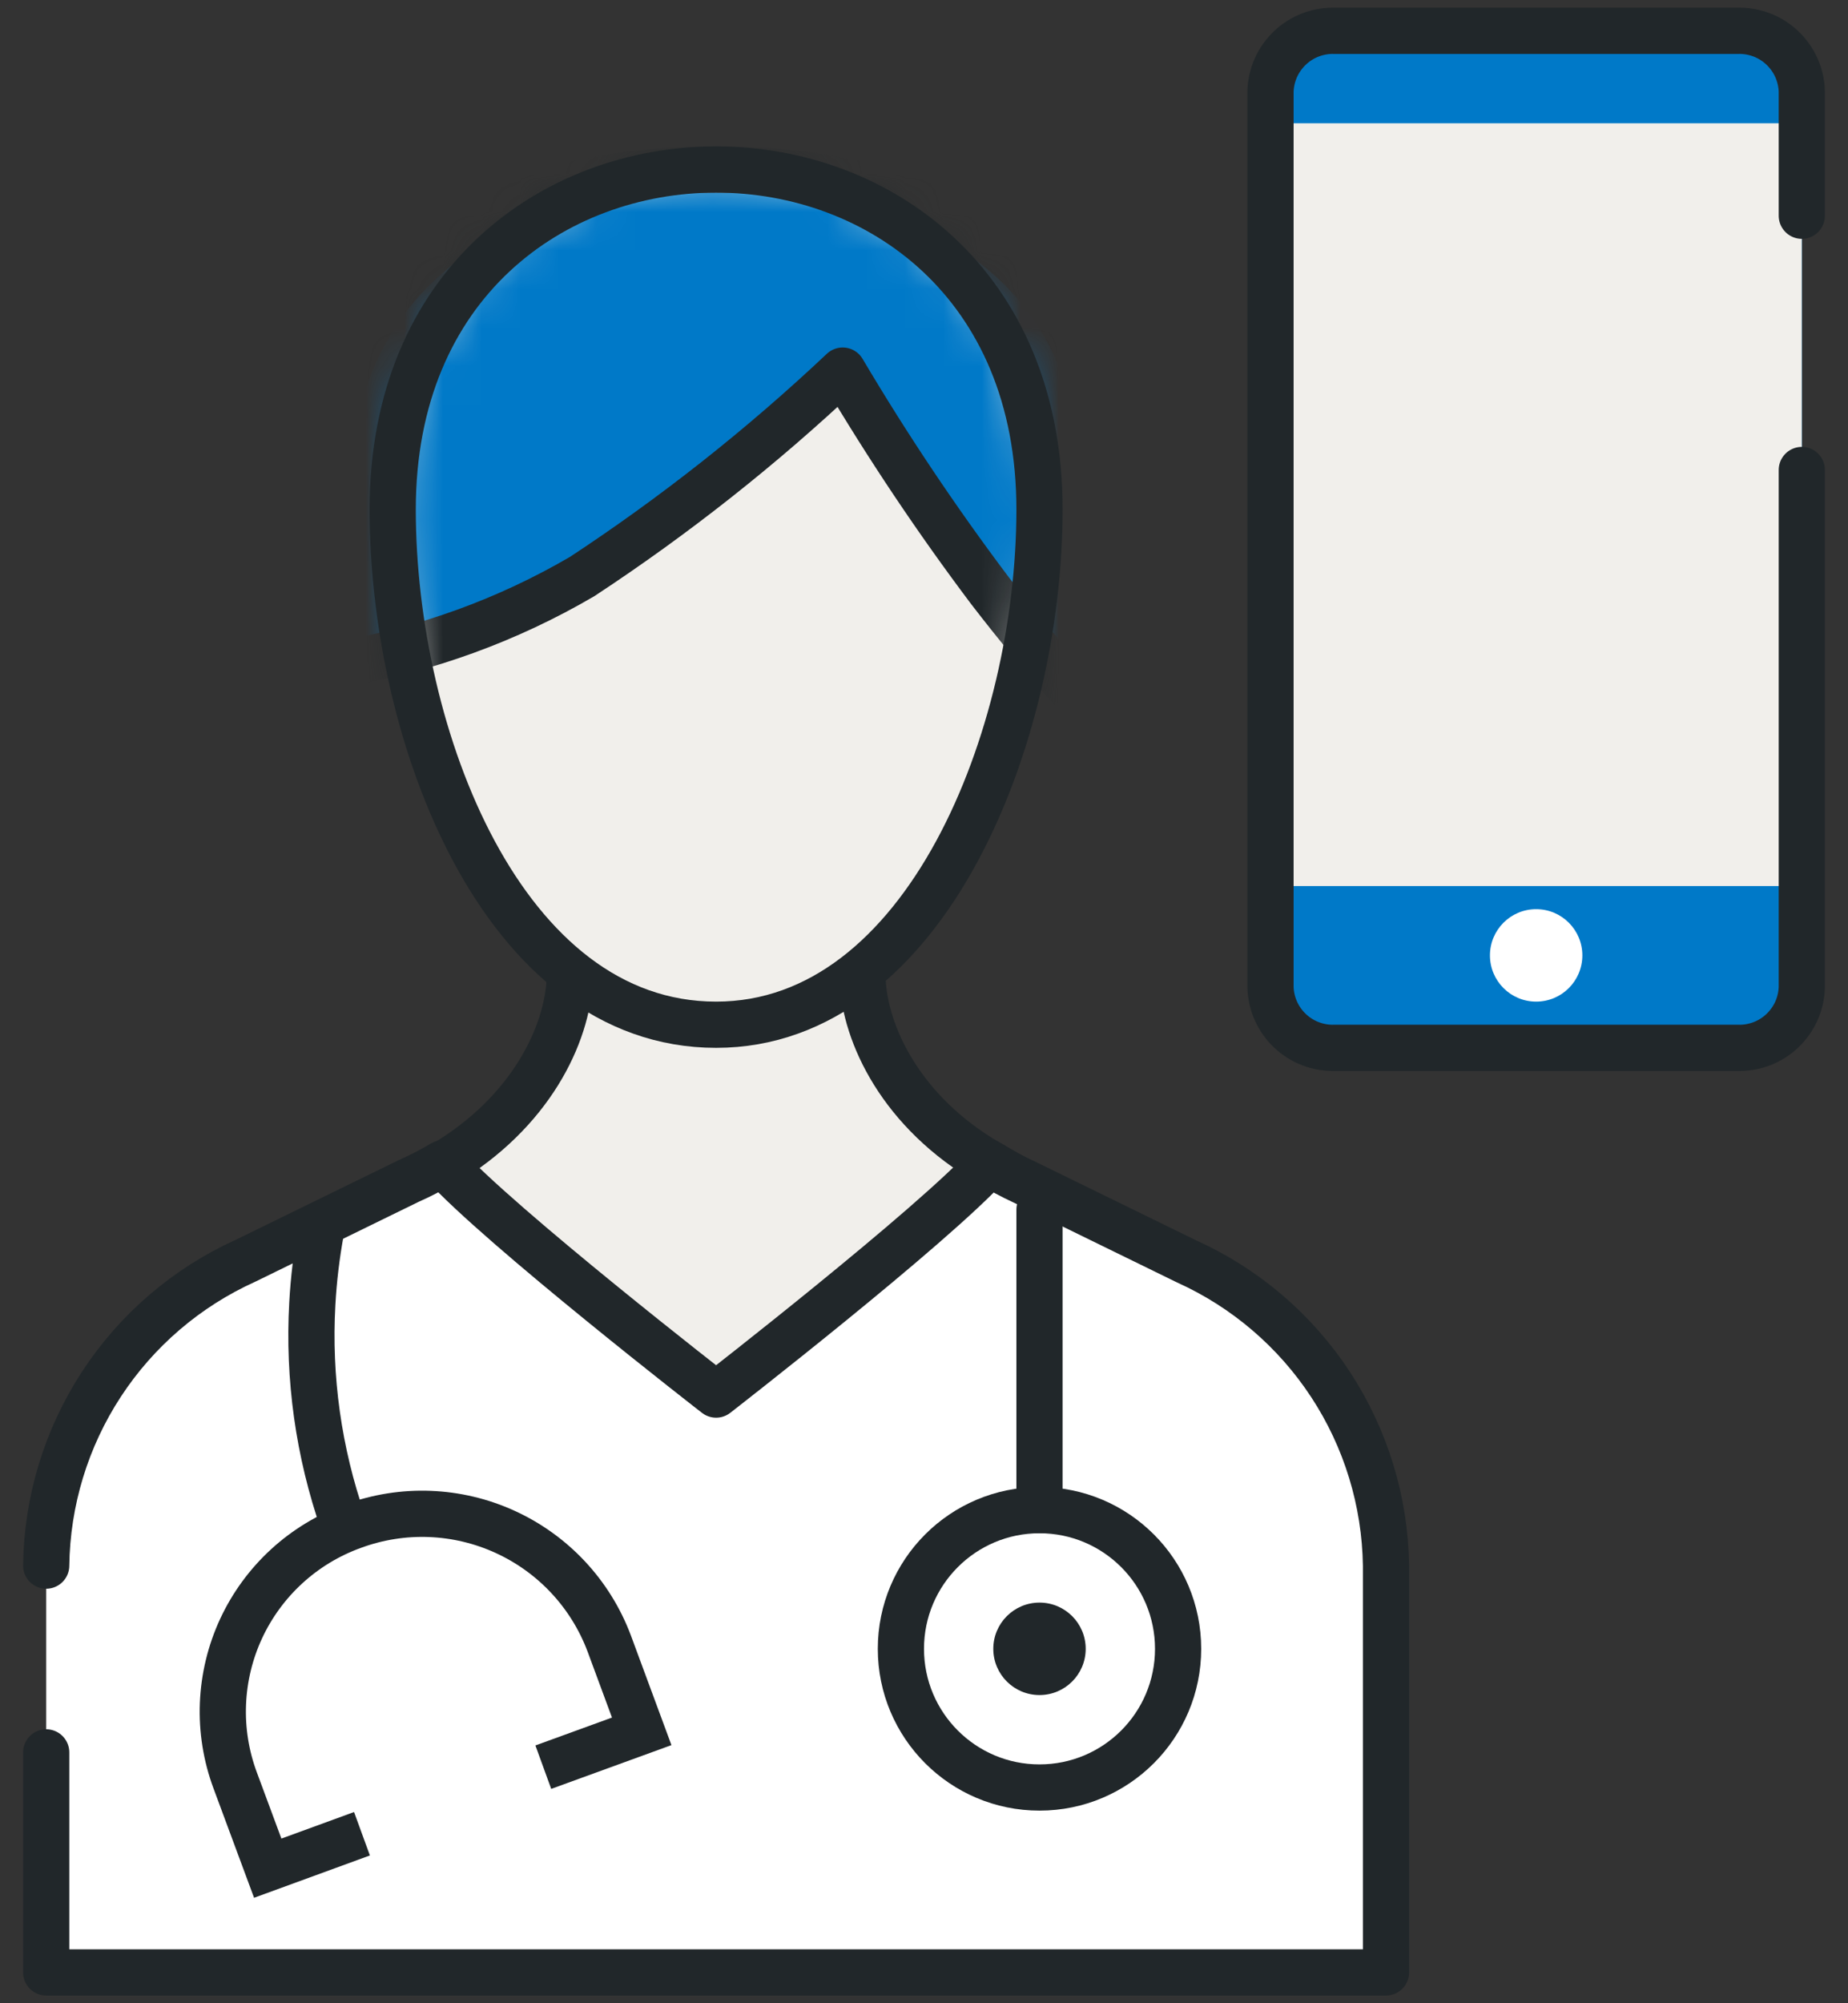 <svg width="48" height="52" viewBox="0 0 48 52" fill="none" xmlns="http://www.w3.org/2000/svg">
<rect x="0" y="0" width="48" height="52" fill="#333333" stroke="none"/>
<path d="M22.404 25.43V22.58H14.796V25.43C14.736 26.84 13.8 28.874 11.496 30.23C12.978 31.85 15.654 38.756 18.6 38.756C21.546 38.756 24.222 31.838 25.704 30.2C23.4 28.874 22.464 26.84 22.404 25.43Z" fill="#F1EFEB" stroke="#21272A" stroke-width="1.2" stroke-miterlimit="10"/>
<path d="M1.2 45.488V51.2H36V40.64C35.976 38.968 35.477 37.337 34.56 35.939C33.643 34.541 32.346 33.432 30.822 32.744L26.586 30.674C26.283 30.535 25.988 30.376 25.704 30.2C24.222 31.838 18.6 36.2 18.6 36.2C18.6 36.2 12.978 31.838 11.496 30.2C11.212 30.37 10.917 30.522 10.614 30.656L6.378 32.726C4.851 33.416 3.553 34.527 2.636 35.929C1.719 37.331 1.221 38.965 1.2 40.64" fill="white"/>
<path d="M1.2 45.488V51.2H36V40.64C35.976 38.968 35.477 37.337 34.56 35.939C33.643 34.541 32.346 33.432 30.822 32.744L26.586 30.674C26.283 30.535 25.988 30.376 25.704 30.2C24.222 31.838 18.6 36.2 18.6 36.2C18.6 36.2 12.978 31.838 11.496 30.2C11.212 30.37 10.917 30.522 10.614 30.656L6.378 32.726C4.851 33.416 3.553 34.527 2.636 35.929C1.719 37.331 1.221 38.965 1.2 40.64" stroke="#21272A" stroke-width="1.2" stroke-linecap="round" stroke-linejoin="round"/>
<path d="M27 46.4C28.989 46.4 30.6 44.788 30.6 42.8C30.6 40.812 28.989 39.2 27 39.2C25.012 39.2 23.4 40.812 23.4 42.8C23.4 44.788 25.012 46.4 27 46.4Z" fill="white" stroke="#21272A" stroke-width="1.2" stroke-miterlimit="10"/>
<path d="M27 44C27.663 44 28.2 43.463 28.2 42.8C28.2 42.137 27.663 41.6 27 41.6C26.337 41.6 25.8 42.137 25.8 42.8C25.8 43.463 26.337 44 27 44Z" fill="#21272A"/>
<path d="M8.91 39.524C8.275 37.7 8.004 35.77 8.112 33.842C8.147 33.204 8.224 32.569 8.34 31.94" stroke="#21272A" stroke-width="1.2" stroke-miterlimit="10"/>
<path d="M27 39.2V31.4" stroke="#21272A" stroke-width="1.2" stroke-miterlimit="10" stroke-linecap="round"/>
<path d="M9.402 47.6L6.954 48.494L6.108 46.214C5.872 45.58 5.764 44.905 5.791 44.228C5.818 43.552 5.978 42.888 6.263 42.274C6.549 41.66 6.953 41.109 7.452 40.653C7.952 40.196 8.537 39.843 9.174 39.614C10.459 39.141 11.879 39.196 13.124 39.766C14.37 40.336 15.339 41.374 15.822 42.656L16.668 44.942L14.112 45.872" fill="white"/>
<path d="M9.402 47.6L6.954 48.494L6.108 46.214C5.872 45.58 5.764 44.905 5.791 44.228C5.818 43.552 5.978 42.888 6.263 42.274C6.549 41.66 6.953 41.109 7.452 40.653C7.952 40.196 8.537 39.843 9.174 39.614C10.459 39.141 11.879 39.196 13.124 39.766C14.37 40.336 15.339 41.374 15.822 42.656L16.668 44.942L14.112 45.872" stroke="#21272A" stroke-width="1.2" stroke-miterlimit="10"/>
<path d="M27 13.226C27 19.106 24.048 26.6 18.6 26.6C13.062 26.6 10.2 19.106 10.2 13.226C10.2 7.346 14.4 4.4 18.6 4.4C22.8 4.4 27 7.346 27 13.226Z" fill="#F1EFEB"/>
<mask id="mask0_4039_26320" style="mask-type:alpha" maskUnits="userSpaceOnUse" x="10" y="4" width="17" height="23">
<path d="M27 13.226C27 19.106 24.048 26.6 18.6 26.6C13.062 26.6 10.2 19.106 10.2 13.226C10.2 7.346 14.4 4.4 18.6 4.4C22.8 4.4 27 7.346 27 13.226Z" fill="#F1EFEB"/>
</mask>
<g mask="url(#mask0_4039_26320)">
<path d="M21.888 9.62C23.054 11.589 24.328 13.492 25.704 15.32C27.126 17.162 28.032 18.116 28.032 18.116C28.032 18.116 32.76 4.4 18.6 4.4C5.094 4.4 8.862 17.24 8.862 17.24C11.068 16.865 13.188 16.095 15.12 14.966C17.528 13.384 19.792 11.596 21.888 9.62Z" fill="#0079C8" stroke="#21272A" stroke-width="1.2" stroke-linecap="round" stroke-linejoin="round"/>
</g>
<path d="M27 13.226C27 19.106 24.048 26.6 18.6 26.6C13.062 26.6 10.2 19.106 10.2 13.226C10.2 7.346 14.4 4.4 18.6 4.4C22.8 4.4 27 7.346 27 13.226Z" stroke="#21272A" stroke-width="1.2" stroke-miterlimit="10"/>
<path d="M45.18 0.8H34.62C33.725 0.8 33 1.525 33 2.42V25.58C33 26.475 33.725 27.2 34.62 27.2H45.18C46.075 27.2 46.8 26.475 46.8 25.58V2.42C46.8 1.525 46.075 0.8 45.18 0.8Z" fill="#0079C8"/>
<path d="M46.8 3.2H33V23H46.8V3.2Z" fill="#F1EFEB"/>
<path d="M46.8 5.6V2.378C46.795 2.165 46.747 1.956 46.661 1.761C46.574 1.567 46.45 1.391 46.296 1.245C46.142 1.098 45.96 0.983 45.761 0.907C45.562 0.831 45.351 0.794 45.138 0.8H34.662C34.449 0.794 34.237 0.831 34.039 0.907C33.84 0.983 33.658 1.098 33.504 1.245C33.35 1.391 33.226 1.567 33.139 1.761C33.053 1.956 33.005 2.165 33 2.378V25.622C33.005 25.835 33.053 26.044 33.139 26.239C33.226 26.433 33.35 26.609 33.504 26.755C33.658 26.902 33.84 27.017 34.039 27.093C34.237 27.169 34.449 27.206 34.662 27.2H45.138C45.351 27.206 45.562 27.169 45.761 27.093C45.96 27.017 46.142 26.902 46.296 26.755C46.45 26.609 46.574 26.433 46.661 26.239C46.747 26.044 46.795 25.835 46.8 25.622V12.2" stroke="#21272A" stroke-width="1.2" stroke-miterlimit="10" stroke-linecap="round"/>
<path d="M39.9 26C40.563 26 41.1 25.463 41.1 24.8C41.1 24.137 40.563 23.6 39.9 23.6C39.237 23.6 38.7 24.137 38.7 24.8C38.7 25.463 39.237 26 39.9 26Z" fill="white"/>
</svg>
